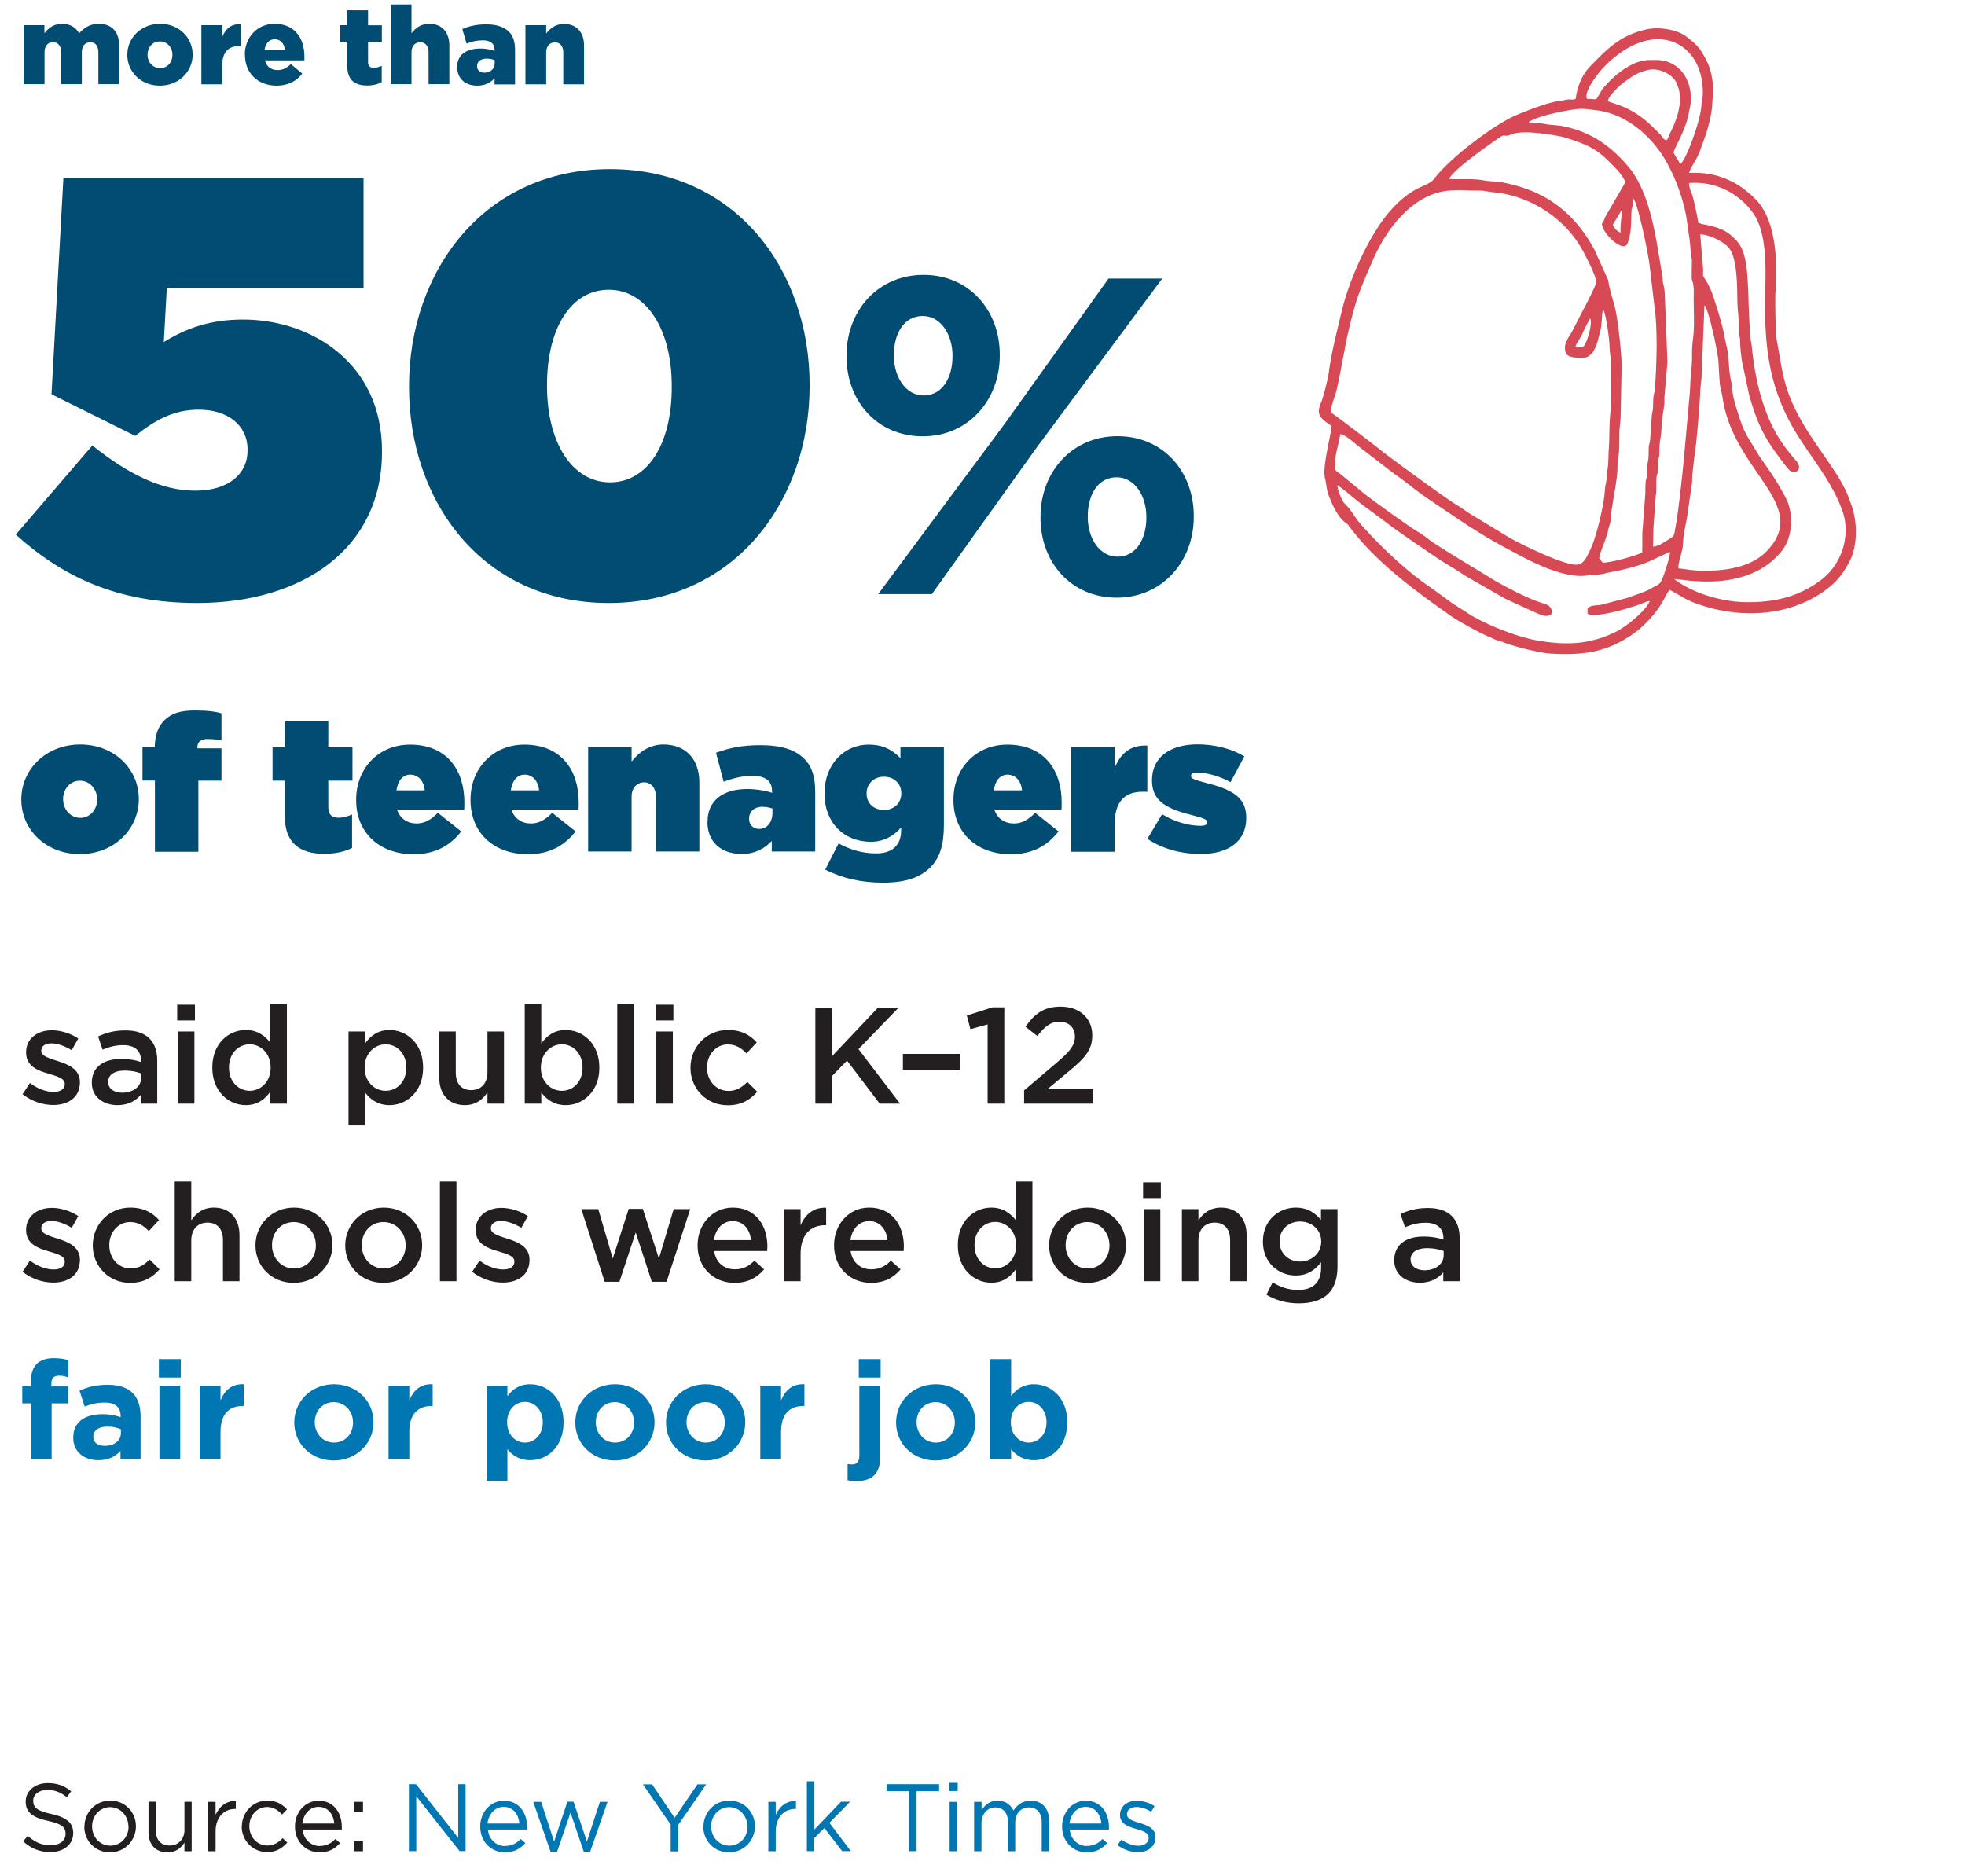 <svg xmlns="http://www.w3.org/2000/svg" viewBox="0 0 143.83 137.32"><defs><clipPath id="a"><path fill="none" d="M0 0h143.83v137.32H0z"></path></clipPath></defs><g clip-path="url(#a)"><path fill="#004c72" d="m1.15 39.14 5.61-6.53c2.61 2.09 5.05 3.31 7.53 3.31s3.83-1.26 3.83-2.92v-.09c0-1.78-1.44-2.92-3.57-2.92-1.87 0-3.22.78-4.65 1.92l-6.13-3.05.87-15.83h21.97v8.05h-14.4l-.22 3.96c1.61-1 3.39-1.65 5.79-1.65 5.05 0 10.18 3.22 10.18 9.61v.09c0 7.05-5.79 11.05-13.53 11.05-5.92 0-9.88-1.96-13.27-5ZM29.94 28.35v-.09c0-8.4 5.48-15.88 14.7-15.88s14.62 7.4 14.62 15.79v.09c0 8.4-5.48 15.88-14.7 15.88s-14.62-7.4-14.62-15.79Zm19.23 0v-.09c0-4.18-1.87-7.05-4.61-7.05s-4.52 2.78-4.52 6.96v.09c0 4.18 1.87 7.05 4.61 7.05s4.52-2.78 4.52-6.96ZM61.96 26.1v-.07c0-3.27 2.28-5.91 5.64-5.91s5.58 2.61 5.58 5.84v.07c0 3.24-2.28 5.91-5.64 5.91s-5.58-2.61-5.58-5.84Zm19.18-5.71h3.93l-9.24 12.44-7.62 10.66h-3.93l9.24-12.44 7.62-10.66Zm-11.42 5.64c0-1.55-.86-2.9-2.18-2.9-1.39 0-2.11 1.32-2.11 2.84v.07c0 1.55.86 2.91 2.18 2.91 1.39 0 2.11-1.35 2.11-2.84v-.07Zm6.44 11.88v-.07c0-3.27 2.28-5.91 5.64-5.91s5.58 2.61 5.58 5.84v.07c0 3.23-2.28 5.91-5.64 5.91s-5.58-2.61-5.58-5.84Zm7.75 0v-.07c0-1.55-.86-2.9-2.18-2.9-1.39 0-2.11 1.32-2.11 2.84v.07c0 1.55.86 2.9 2.18 2.9 1.39 0 2.11-1.35 2.11-2.84ZM1.73 1.84h1.52v.59c.28-.36.68-.69 1.29-.69.58 0 1.02.26 1.25.7.38-.43.82-.7 1.45-.7.92 0 1.48.58 1.48 1.58v2.84H7.2V3.81c0-.47-.23-.72-.59-.72s-.62.25-.62.72v2.35H4.47V3.81c0-.47-.23-.72-.59-.72s-.62.25-.62.72v2.35H1.74V1.84ZM9.32 4.02V4c0-1.23 1.01-2.26 2.4-2.26s2.38 1.02 2.38 2.25v.02c0 1.23-1.01 2.26-2.4 2.26S9.32 5.26 9.32 4.02Zm3.3 0V4c0-.53-.38-.97-.92-.97s-.9.44-.9.96v.02c0 .53.38.98.92.98s.9-.44.9-.96ZM14.74 1.84h1.52v.87c.25-.59.65-.98 1.37-.94v1.6h-.13c-.79 0-1.24.46-1.24 1.46v1.34h-1.52V1.84ZM17.92 4.02V4c0-1.26.9-2.26 2.18-2.26 1.5 0 2.18 1.1 2.18 2.37v.31h-2.89c.12.47.46.71.94.71.36 0 .65-.14.96-.44l.84.7c-.42.53-1.02.88-1.88.88-1.36 0-2.32-.9-2.32-2.25Zm2.94-.37c-.06-.48-.34-.78-.75-.78s-.67.31-.75.78h1.5ZM25.42 4.82V3.06h-.51V1.84h.51V.75h1.52v1.1h1.01v1.22h-1.01v1.46c0 .3.14.43.42.43.2 0 .39-.06.58-.14v1.19c-.27.15-.63.25-1.06.25-.91 0-1.46-.4-1.46-1.43ZM28.6.33h1.52v2.1c.28-.36.68-.69 1.3-.69.92 0 1.47.61 1.47 1.59v2.83h-1.52V3.82c0-.47-.25-.73-.61-.73s-.64.26-.64.73v2.34H28.6V.33ZM33.46 4.93v-.02c0-.9.68-1.36 1.7-1.36.4 0 .79.08 1.04.17v-.07c0-.45-.28-.7-.86-.7-.46 0-.81.09-1.19.24l-.31-1.07c.49-.2 1.01-.34 1.75-.34s1.3.18 1.65.53c.33.32.46.77.46 1.38v2.49h-1.5v-.45c-.3.33-.7.54-1.27.54-.82 0-1.46-.47-1.46-1.33Zm2.75-.33v-.2c-.15-.06-.37-.11-.59-.11-.44 0-.7.22-.7.54v.02c0 .3.22.47.54.47.44 0 .75-.28.75-.71ZM38.46 1.84h1.52v.61c.28-.36.68-.7 1.3-.7.92 0 1.47.61 1.47 1.59v2.83h-1.52V3.83c0-.47-.25-.73-.61-.73s-.64.26-.64.73v2.34h-1.52V1.84Z"></path><path fill="#231f20" d="m1.69 134.8.34-.41c.51.46 1 .69 1.68.69s1.09-.35 1.09-.83c0-.47-.25-.73-1.27-.95-1.13-.25-1.65-.61-1.65-1.42 0-.78.68-1.35 1.61-1.35.71 0 1.23.2 1.72.6l-.32.43c-.46-.37-.91-.53-1.42-.53-.64 0-1.04.35-1.04.79 0 .48.25.74 1.33.97 1.09.24 1.6.64 1.6 1.39 0 .85-.7 1.4-1.67 1.4-.78 0-1.42-.26-2-.79ZM6.18 133.72c0-1.04.8-1.91 1.89-1.91s1.88.85 1.88 1.88c0 1.04-.81 1.91-1.9 1.91s-1.88-.85-1.88-1.88Zm3.22 0c0-.79-.58-1.43-1.34-1.43s-1.32.64-1.32 1.4c0 .79.57 1.42 1.34 1.42s1.33-.63 1.33-1.39ZM10.87 134.14v-2.25h.54v2.12c0 .67.36 1.09 1 1.09s1.09-.46 1.09-1.13v-2.07h.53v3.62h-.53v-.63c-.25.39-.62.71-1.24.71-.88 0-1.39-.59-1.39-1.45ZM15.24 131.9h.54v.95c.27-.6.79-1.04 1.48-1.01v.58h-.04c-.79 0-1.44.57-1.44 1.66v1.44h-.54v-3.62ZM17.7 133.72c0-1.04.8-1.91 1.86-1.91.69 0 1.11.29 1.45.64l-.36.38c-.29-.3-.61-.55-1.1-.55-.74 0-1.3.62-1.3 1.4 0 .8.57 1.42 1.33 1.42.46 0 .82-.23 1.11-.54l.34.32c-.36.41-.8.7-1.48.7-1.06 0-1.86-.86-1.86-1.88ZM23.41 135.13c.5 0 .85-.2 1.14-.51l.34.3c-.36.41-.81.68-1.49.68-.99 0-1.81-.76-1.81-1.89 0-1.05.74-1.89 1.74-1.89 1.07 0 1.69.85 1.69 1.92v.19h-2.87c.08.76.64 1.21 1.27 1.21Zm1.06-1.64c-.06-.66-.44-1.22-1.16-1.22-.62 0-1.1.52-1.18 1.22h2.33ZM25.93 131.9h.64v.74h-.64v-.74Zm0 2.88h.64v.74h-.64v-.74Z"></path><path fill="#0076b2" d="M29.93 130.61h.52l3.09 3.93v-3.93h.54v4.9h-.44l-3.17-4.02v4.02h-.54v-4.9ZM36.97 135.13c.5 0 .85-.2 1.14-.51l.34.3c-.36.41-.81.68-1.49.68-.99 0-1.81-.76-1.81-1.89 0-1.05.74-1.89 1.74-1.89 1.07 0 1.69.85 1.69 1.92v.19h-2.87c.08.76.64 1.21 1.27 1.21Zm1.05-1.64c-.06-.66-.44-1.22-1.16-1.22-.62 0-1.1.52-1.18 1.22h2.33ZM39.04 131.9h.57l.95 2.91.97-2.92h.45l.98 2.92.95-2.91h.56l-1.27 3.65h-.47l-.97-2.86-.98 2.86h-.48l-1.27-3.65ZM49.1 133.58l-2.04-2.96h.67l1.65 2.45 1.67-2.45h.64l-2.04 2.96v1.95h-.56v-1.94ZM51.49 133.72c0-1.04.8-1.91 1.89-1.91s1.88.85 1.88 1.88c0 1.04-.81 1.91-1.9 1.91s-1.88-.85-1.88-1.88Zm3.22 0c0-.79-.58-1.43-1.34-1.43s-1.32.64-1.32 1.4c0 .79.57 1.42 1.34 1.42s1.33-.63 1.33-1.39ZM56.24 131.9h.54v.95c.27-.6.79-1.04 1.48-1.01v.58h-.04c-.79 0-1.44.57-1.44 1.66v1.44h-.54v-3.62ZM59.07 130.4h.54v3.53l1.95-2.04h.67l-1.52 1.55 1.57 2.07h-.64l-1.3-1.69-.74.74v.95h-.54v-5.11ZM66.54 131.12h-1.65v-.51h3.85v.51h-1.65v4.39h-.56v-4.39ZM69.48 130.51h.62v.6h-.62v-.6Zm.03 1.39h.54v3.62h-.54v-3.62ZM71.31 131.9h.54v.61c.24-.36.56-.69 1.17-.69s.97.32 1.16.72c.26-.4.64-.72 1.27-.72.83 0 1.34.56 1.34 1.46v2.24h-.54v-2.12c0-.7-.35-1.09-.94-1.09-.55 0-1 .41-1 1.12v2.09h-.53v-2.13c0-.68-.36-1.08-.93-1.08s-1.01.48-1.01 1.14v2.07h-.54v-3.62ZM79.56 135.13c.5 0 .85-.2 1.14-.51l.34.3c-.36.41-.81.68-1.49.68-.99 0-1.81-.76-1.81-1.89 0-1.05.74-1.89 1.74-1.89 1.07 0 1.69.85 1.69 1.92v.19H78.3c.08.76.64 1.21 1.27 1.21Zm1.06-1.64c-.06-.66-.44-1.22-1.16-1.22-.62 0-1.1.52-1.18 1.22h2.33ZM81.81 135.05l.27-.39c.39.29.83.46 1.25.46s.75-.22.75-.58c0-.38-.43-.52-.9-.65-.57-.16-1.2-.36-1.2-1.02 0-.64.52-1.05 1.23-1.05.44 0 .93.15 1.3.4l-.25.41c-.34-.22-.72-.35-1.07-.35-.43 0-.7.22-.7.53 0 .36.45.49.93.64.56.17 1.16.39 1.16 1.04 0 .7-.57 1.1-1.29 1.1-.52 0-1.09-.2-1.5-.53Z"></path><path fill="#231f20" d="m1.65 80.1.54-.82c.57.43 1.19.65 1.73.65s.82-.22.82-.57v-.02c0-.41-.56-.55-1.18-.74-.78-.22-1.65-.54-1.65-1.55v-.02c0-1 .83-1.61 1.88-1.61.66 0 1.38.23 1.94.6l-.48.86c-.51-.31-1.05-.5-1.49-.5-.47 0-.74.22-.74.53v.02c0 .38.57.54 1.19.74.77.24 1.64.59 1.64 1.54v.02c0 1.11-.86 1.66-1.96 1.66-.75 0-1.58-.27-2.24-.79ZM10.31 80.79v-.65c-.36.43-.91.76-1.71.76-1 0-1.88-.57-1.88-1.63v-.02c0-1.17.91-1.73 2.14-1.73.64 0 1.05.09 1.46.22v-.1c0-.73-.46-1.13-1.3-1.13-.59 0-1.03.13-1.51.33l-.33-.97c.58-.26 1.15-.44 2.01-.44 1.56 0 2.32.82 2.32 2.23v3.13h-1.2Zm.03-2.21c-.31-.12-.74-.21-1.21-.21-.76 0-1.21.31-1.21.82v.02c0 .5.45.78 1.02.78.8 0 1.4-.45 1.4-1.11v-.3ZM12.97 73.55h1.3v1.15h-1.3v-1.15Zm.05 1.96h1.21v5.28h-1.21v-5.28ZM15.54 78.16v-.02c0-1.75 1.19-2.74 2.45-2.74.87 0 1.42.44 1.8.93v-2.84H21v7.3h-1.21v-.88c-.39.55-.94.99-1.8.99-1.24 0-2.45-.99-2.45-2.74Zm4.27 0v-.02c0-1.02-.72-1.69-1.53-1.69s-1.52.64-1.52 1.69v.02c0 1.02.7 1.69 1.52 1.69s1.53-.68 1.53-1.69ZM25.51 75.51h1.21v.88c.39-.55.94-.99 1.79-.99 1.25 0 2.46.99 2.46 2.74v.02c0 1.75-1.2 2.74-2.46 2.74-.87 0-1.42-.44-1.79-.93v2.42h-1.21v-6.88Zm4.23 2.65v-.02c0-1.02-.69-1.69-1.51-1.69s-1.54.68-1.54 1.69v.02c0 1.02.72 1.69 1.54 1.69s1.51-.65 1.51-1.69ZM32.15 78.87v-3.36h1.21v3c0 .82.41 1.29 1.13 1.29s1.19-.49 1.19-1.31v-2.98h1.21v5.28h-1.21v-.82c-.34.5-.83.93-1.65.93-1.19 0-1.88-.8-1.88-2.03ZM39.62 79.97v.82h-1.21v-7.3h1.21v2.9c.39-.55.94-.99 1.79-.99 1.25 0 2.46.99 2.46 2.74v.02c0 1.75-1.2 2.74-2.46 2.74-.87 0-1.42-.44-1.79-.93Zm3.02-1.81v-.02c0-1.02-.69-1.69-1.51-1.69s-1.54.68-1.54 1.69v.02c0 1.02.72 1.69 1.54 1.69s1.51-.65 1.51-1.69ZM45.18 73.49h1.21v7.3h-1.21v-7.3ZM47.99 73.55h1.3v1.15h-1.3v-1.15Zm.05 1.96h1.21v5.28h-1.21v-5.28ZM50.54 78.18v-.02c0-1.5 1.16-2.76 2.74-2.76 1 0 1.62.37 2.11.91l-.75.81c-.37-.39-.76-.66-1.37-.66-.88 0-1.52.76-1.52 1.68v.02c0 .94.65 1.7 1.58 1.7.57 0 .99-.27 1.37-.66l.73.72c-.52.58-1.13.99-2.16.99-1.57 0-2.73-1.23-2.73-2.73ZM59.68 73.79h1.23v3.52l3.33-3.52h1.51l-2.91 3.01 3.04 3.99h-1.49L62 77.64l-1.09 1.12v2.03h-1.23v-7ZM66.09 77.15h4.16v1.15h-4.16v-1.15ZM72.29 74.99l-1.26.35-.26-1 1.88-.6h.86v7.05h-1.22v-5.8ZM74.96 79.82l2.41-2.05c.96-.81 1.31-1.26 1.31-1.89 0-.69-.49-1.09-1.13-1.09s-1.08.35-1.62 1.05l-.87-.68c.67-.94 1.33-1.47 2.58-1.47 1.37 0 2.31.84 2.31 2.09v.02c0 1.1-.58 1.7-1.82 2.71l-1.44 1.2h3.33v1.08h-5.06v-.97ZM1.65 93.1l.54-.82c.57.43 1.19.65 1.73.65s.82-.22.82-.57v-.02c0-.41-.56-.55-1.18-.74-.78-.22-1.65-.54-1.65-1.55v-.02c0-1 .83-1.61 1.88-1.61.66 0 1.38.23 1.94.6l-.48.86c-.51-.31-1.05-.5-1.49-.5-.47 0-.74.22-.74.53v.02c0 .38.57.54 1.19.74.77.24 1.64.59 1.64 1.54v.02c0 1.11-.86 1.66-1.96 1.66-.75 0-1.58-.27-2.24-.79ZM6.79 91.18v-.02c0-1.5 1.16-2.76 2.74-2.76 1 0 1.62.37 2.11.91l-.75.81c-.37-.39-.76-.66-1.37-.66-.88 0-1.52.76-1.52 1.68v.02c0 .94.65 1.7 1.58 1.7.57 0 .99-.27 1.37-.66l.73.72c-.52.58-1.13.99-2.16.99-1.57 0-2.73-1.23-2.73-2.73ZM12.79 86.49H14v2.84c.34-.5.83-.93 1.65-.93 1.19 0 1.88.8 1.88 2.03v3.36h-1.21v-3c0-.82-.41-1.29-1.13-1.29S14 89.99 14 90.81v2.98h-1.21v-7.3ZM18.7 91.18v-.02c0-1.51 1.2-2.76 2.82-2.76s2.81 1.23 2.81 2.74v.02c0 1.5-1.2 2.75-2.83 2.75s-2.8-1.23-2.8-2.73Zm4.42 0v-.02c0-.93-.67-1.7-1.62-1.7s-1.59.76-1.59 1.68v.02c0 .92.67 1.7 1.61 1.7s1.6-.77 1.6-1.68ZM25.27 91.18v-.02c0-1.51 1.2-2.76 2.82-2.76s2.81 1.23 2.81 2.74v.02c0 1.5-1.2 2.75-2.83 2.75s-2.8-1.23-2.8-2.73Zm4.42 0v-.02c0-.93-.67-1.7-1.62-1.7s-1.59.76-1.59 1.68v.02c0 .92.67 1.7 1.61 1.7s1.6-.77 1.6-1.68ZM32.2 86.49h1.21v7.3H32.2v-7.3ZM34.56 93.1l.54-.82c.57.43 1.19.65 1.73.65s.82-.22.82-.57v-.02c0-.41-.56-.55-1.18-.74-.78-.22-1.65-.54-1.65-1.55v-.02c0-1 .83-1.61 1.88-1.61.66 0 1.38.23 1.94.6l-.48.86c-.51-.31-1.05-.5-1.49-.5-.47 0-.74.22-.74.53v.02c0 .38.57.54 1.19.74.77.24 1.64.59 1.64 1.54v.02c0 1.11-.86 1.66-1.96 1.66-.75 0-1.58-.27-2.24-.79ZM42.55 88.51h1.24l1.06 3.62 1.17-3.64h1.03l1.18 3.64 1.08-3.62h1.21l-1.73 5.32h-1.08l-1.18-3.61-1.19 3.61h-1.08l-1.71-5.32ZM51.06 91.17v-.02c0-1.51 1.07-2.75 2.58-2.75 1.68 0 2.53 1.32 2.53 2.84 0 .11-.01.22-.02.34h-3.88c.13.86.74 1.34 1.52 1.34.59 0 1.01-.22 1.43-.63l.71.63c-.5.6-1.19.99-2.16.99-1.53 0-2.71-1.11-2.71-2.74Zm3.91-.39c-.08-.78-.54-1.39-1.34-1.39-.74 0-1.26.57-1.37 1.39h2.71ZM57.39 88.51h1.21v1.19c.33-.79.94-1.33 1.87-1.29v1.28h-.07c-1.06 0-1.8.69-1.8 2.09v2.01h-1.21v-5.28ZM61.05 91.17v-.02c0-1.51 1.07-2.75 2.58-2.75 1.68 0 2.53 1.32 2.53 2.84 0 .11-.01.22-.02.34h-3.88c.13.86.74 1.34 1.52 1.34.59 0 1.01-.22 1.43-.63l.71.63c-.5.6-1.19.99-2.16.99-1.53 0-2.71-1.11-2.71-2.74Zm3.91-.39c-.08-.78-.54-1.39-1.34-1.39-.74 0-1.26.57-1.37 1.39h2.71ZM70.11 91.16v-.02c0-1.75 1.19-2.74 2.45-2.74.87 0 1.42.44 1.8.93v-2.84h1.21v7.3h-1.21v-.88c-.39.55-.94.99-1.8.99-1.24 0-2.45-.99-2.45-2.74Zm4.27 0v-.02c0-1.02-.72-1.69-1.53-1.69s-1.52.64-1.52 1.69v.02c0 1.02.7 1.69 1.52 1.69s1.53-.68 1.53-1.69ZM76.79 91.18v-.02c0-1.51 1.2-2.76 2.82-2.76s2.81 1.23 2.81 2.74v.02c0 1.5-1.2 2.75-2.83 2.75s-2.8-1.23-2.8-2.73Zm4.42 0v-.02c0-.93-.67-1.7-1.62-1.7S78 90.22 78 91.14v.02c0 .92.67 1.7 1.61 1.7s1.6-.77 1.6-1.68ZM83.67 86.55h1.3v1.15h-1.3v-1.15Zm.05 1.96h1.21v5.28h-1.21v-5.28ZM86.51 88.51h1.21v.82c.34-.5.83-.93 1.65-.93 1.19 0 1.88.8 1.88 2.03v3.36h-1.21v-3c0-.82-.41-1.29-1.13-1.29s-1.19.49-1.19 1.31v2.98h-1.21v-5.28ZM92.7 94.78l.45-.91c.56.35 1.16.56 1.88.56 1.08 0 1.67-.56 1.67-1.62v-.41c-.44.57-.99.97-1.86.97-1.24 0-2.4-.92-2.4-2.47v-.02c0-1.56 1.17-2.48 2.4-2.48.89 0 1.44.41 1.85.9v-.79h1.21v4.2c0 .89-.23 1.55-.67 1.99-.48.48-1.22.71-2.17.71-.87 0-1.68-.22-2.36-.63Zm4.01-3.88v-.02c0-.87-.71-1.46-1.55-1.46s-1.5.58-1.5 1.45v.02c0 .87.67 1.46 1.5 1.46s1.55-.6 1.55-1.45ZM105.64 93.79v-.65c-.36.43-.91.76-1.71.76-1 0-1.88-.57-1.88-1.63v-.02c0-1.17.91-1.73 2.14-1.73.64 0 1.05.09 1.46.22v-.1c0-.73-.46-1.13-1.3-1.13-.59 0-1.03.13-1.51.33l-.33-.97c.58-.26 1.15-.44 2.01-.44 1.56 0 2.32.82 2.32 2.23v3.13h-1.2Zm.03-2.21c-.31-.12-.74-.21-1.21-.21-.76 0-1.21.31-1.21.82v.02c0 .5.45.78 1.02.78.8 0 1.4-.45 1.4-1.11v-.3Z"></path><path fill="#0076b2" d="M2.26 102.73h-.63v-1.25h.63v-.34c0-.59.15-1.02.43-1.3s.69-.42 1.23-.42c.48 0 .8.06 1.08.15v1.26c-.22-.08-.43-.13-.69-.13-.35 0-.55.18-.55.58v.21h1.23v1.24H3.78v4.06H2.26v-4.06ZM5.36 105.25v-.02c0-1.17.89-1.71 2.16-1.71.54 0 .93.09 1.31.22v-.09c0-.63-.39-.98-1.15-.98-.58 0-.99.11-1.48.29l-.38-1.16c.59-.26 1.17-.43 2.08-.43.83 0 1.43.22 1.81.6.4.4.58.99.58 1.71v3.11H8.82v-.58c-.37.41-.88.68-1.62.68-1.01 0-1.84-.58-1.84-1.64Zm3.49-.35v-.27c-.26-.12-.6-.2-.97-.2-.65 0-1.05.26-1.05.74v.02c0 .41.34.65.83.65.71 0 1.19-.39 1.19-.94ZM11.63 99.49h1.6v1.35h-1.6v-1.35Zm.04 1.94h1.52v5.36h-1.52v-5.36ZM14.62 101.43h1.52v1.08c.31-.74.81-1.22 1.71-1.18v1.59h-.08c-1.01 0-1.63.61-1.63 1.89v1.98h-1.52v-5.36ZM21.54 104.14v-.02c0-1.54 1.24-2.79 2.91-2.79s2.89 1.23 2.89 2.77v.02c0 1.54-1.24 2.79-2.91 2.79s-2.89-1.23-2.89-2.77Zm4.3 0v-.02c0-.79-.57-1.48-1.41-1.48s-1.39.67-1.39 1.46v.02c0 .79.57 1.48 1.41 1.48s1.39-.67 1.39-1.46ZM28.44 101.43h1.52v1.08c.31-.74.81-1.22 1.71-1.18v1.59h-.08c-1.01 0-1.63.61-1.63 1.89v1.98h-1.52v-5.36ZM35.62 101.43h1.52v.77c.37-.5.88-.87 1.67-.87 1.25 0 2.44.98 2.44 2.77v.02c0 1.79-1.17 2.77-2.44 2.77-.81 0-1.31-.37-1.67-.8v2.3h-1.52v-6.96Zm4.11 2.69v-.02c0-.89-.6-1.48-1.31-1.48s-1.3.59-1.3 1.48v.02c0 .89.59 1.48 1.3 1.48s1.31-.58 1.31-1.48ZM42.11 104.14v-.02c0-1.54 1.24-2.79 2.91-2.79s2.89 1.23 2.89 2.77v.02c0 1.54-1.24 2.79-2.91 2.79s-2.89-1.23-2.89-2.77Zm4.3 0v-.02c0-.79-.57-1.48-1.41-1.48s-1.39.67-1.39 1.46v.02c0 .79.57 1.48 1.41 1.48s1.39-.67 1.39-1.46ZM48.75 104.14v-.02c0-1.54 1.24-2.79 2.91-2.79s2.89 1.23 2.89 2.77v.02c0 1.54-1.24 2.79-2.91 2.79s-2.89-1.23-2.89-2.77Zm4.3 0v-.02c0-.79-.57-1.48-1.41-1.48s-1.39.67-1.39 1.46v.02c0 .79.57 1.48 1.41 1.48s1.39-.67 1.39-1.46ZM55.65 101.43h1.52v1.08c.31-.74.81-1.22 1.71-1.18v1.59h-.08c-1.01 0-1.63.61-1.63 1.89v1.98h-1.52v-5.36ZM62.04 108.36v-1.19c.12.02.21.03.32.03.32 0 .54-.17.54-.62v-5.15h1.52v5.27c0 1.18-.6 1.72-1.72 1.72-.28 0-.45-.02-.66-.06Zm.82-8.87h1.6v1.35h-1.6v-1.35ZM65.59 104.14v-.02c0-1.54 1.24-2.79 2.91-2.79s2.89 1.23 2.89 2.77v.02c0 1.54-1.24 2.79-2.91 2.79s-2.89-1.23-2.89-2.77Zm4.3 0v-.02c0-.79-.57-1.48-1.41-1.48s-1.39.67-1.39 1.46v.02c0 .79.57 1.48 1.41 1.48s1.39-.67 1.39-1.46ZM74.01 106.09v.7h-1.52v-7.3h1.52v2.71c.37-.5.88-.87 1.67-.87 1.25 0 2.44.98 2.44 2.77v.02c0 1.79-1.17 2.77-2.44 2.77-.81 0-1.31-.37-1.67-.8Zm2.59-1.97v-.02c0-.89-.6-1.48-1.31-1.48s-1.3.59-1.3 1.48v.02c0 .89.59 1.48 1.3 1.48s1.31-.58 1.31-1.48Z"></path><path fill="#004c72" d="M1.56 58.54v-.03c0-2.16 1.79-4.01 4.31-4.01s4.29 1.82 4.29 3.98v.03c0 2.16-1.79 4.01-4.31 4.01s-4.29-1.82-4.29-3.98Zm5.55 0v-.03c0-.76-.56-1.36-1.26-1.36s-1.23.6-1.23 1.33v.03c0 .76.56 1.36 1.26 1.36s1.23-.6 1.23-1.33ZM11.33 57.14h-.9v-2.45h.9c.01-.81.21-1.47.69-1.95.52-.52 1.19-.73 2.24-.73.94 0 1.51.08 1.95.21v1.99c-.31-.07-.62-.11-1.02-.11-.49 0-.74.2-.74.62v.06h1.76v2.37h-1.69v5.2h-3.18v-5.2ZM20.85 59.78v-2.63h-.9V54.7h.9v-1.92h3.18v1.92h1.77v2.45h-1.77v1.93c0 .57.27.78.77.78.29 0 .63-.08.97-.24v2.45c-.5.27-1.26.43-2.03.43-1.88 0-2.89-.87-2.89-2.73ZM26.07 58.56v-.03c0-2.28 1.64-4.02 3.94-4.02 2.72 0 3.98 1.89 3.98 4.22 0 .17 0 .36-.01.53h-4.92c.22.67.76 1.02 1.44 1.02.57 0 1.05-.27 1.55-.78l1.71 1.36c-.76.98-1.83 1.67-3.49 1.67-2.51 0-4.2-1.58-4.2-3.96Zm5.02-.7c-.07-.73-.5-1.15-1.06-1.15s-.91.45-1.01 1.15h2.07ZM34.44 58.56v-.03c0-2.28 1.64-4.02 3.94-4.02 2.72 0 3.98 1.89 3.98 4.22 0 .17 0 .36-.01.53h-4.92c.22.67.76 1.02 1.44 1.02.57 0 1.05-.27 1.55-.78l1.71 1.36c-.76.98-1.83 1.67-3.49 1.67-2.51 0-4.2-1.58-4.2-3.96Zm5.02-.7c-.07-.73-.5-1.15-1.06-1.15s-.91.45-1.01 1.15h2.07ZM43.05 54.69h3.18v1.06c.49-.63 1.26-1.25 2.34-1.25 1.61 0 2.62 1.06 2.62 2.79v5.04h-3.18v-4.02c0-.66-.39-1.04-.87-1.04s-.91.38-.91 1.04v4.02h-3.18v-7.65ZM51.79 60.17v-.03c0-1.53 1.13-2.38 2.91-2.38.64 0 1.47.14 1.81.28v-.13c0-.7-.43-1.11-1.42-1.11-.78 0-1.44.17-2.12.43l-.56-2.12c.88-.34 1.89-.56 3.22-.56 1.55 0 2.56.32 3.24 1 .57.57.8 1.32.8 2.42v4.36h-3.18v-.77c-.53.57-1.25.95-2.2.95-1.47 0-2.51-.84-2.51-2.35Zm4.75-.66v-.32c-.18-.07-.46-.13-.73-.13-.63 0-.98.38-.98.85v.03c0 .45.32.74.73.74.56 0 .98-.45.98-1.18ZM60.4 63.66l.98-1.92c.85.45 1.71.73 2.76.73 1.19 0 1.82-.62 1.82-1.68v-.22c-.43.49-1.15 1.05-2.21 1.05-1.98 0-3.4-1.4-3.4-3.52v-.03c0-2.14 1.46-3.56 3.22-3.56 1.12 0 1.78.42 2.34.99v-.81h3.18v5.72c0 1.41-.29 2.38-.99 3.08s-1.74 1.12-3.45 1.12-3.01-.34-4.24-.95Zm5.57-5.58v-.03c0-.66-.5-1.19-1.27-1.19s-1.27.55-1.27 1.22v.03c0 .66.5 1.18 1.27 1.18s1.27-.53 1.27-1.2ZM69.79 58.56v-.03c0-2.28 1.64-4.02 3.94-4.02 2.72 0 3.98 1.89 3.98 4.22 0 .17 0 .36-.01.53h-4.92c.22.67.76 1.02 1.44 1.02.57 0 1.05-.27 1.55-.78l1.71 1.36c-.76.98-1.83 1.67-3.49 1.67-2.51 0-4.2-1.58-4.2-3.96Zm5.02-.7c-.07-.73-.5-1.15-1.06-1.15s-.91.45-1.01 1.15h2.07ZM78.4 54.69h3.18v1.54c.43-1.04 1.13-1.71 2.4-1.65v3.38h-.34c-1.34 0-2.06.74-2.06 2.44v1.95H78.4V54.7ZM83.98 61.41l1.08-1.81c.92.57 1.96.85 2.83.85.31 0 .46-.07.46-.25v-.03c0-.15-.14-.25-.91-.45-1.93-.48-3.12-.99-3.12-2.58v-.03c0-1.68 1.34-2.62 3.33-2.62 1.26 0 2.51.32 3.43.88l-1.01 1.89c-.81-.45-1.79-.71-2.44-.71-.31 0-.45.08-.45.24v.03c0 .15.17.25.94.45 1.93.48 3.1 1.01 3.1 2.58v.03c0 1.67-1.25 2.63-3.32 2.63-1.48 0-2.83-.38-3.92-1.11Z"></path><path fill="#d64955" d="M115.37 7.19c-.18.15-.3.08-.53.09-.24 0-.38.08-.6.1-.86.08-2.28.65-3.12.99-1.07.43-2.42 1.39-3.34 2.09-.92.7-2.12 1.74-2.82 2.64-.46.61-1.49.41-3.17 2.3-1.57 1.77-3.04 5.08-3.58 7.38-.35 1.49-.75 2.99-.95 4.51-.06.43-.39 1.78-.56 2.17-.38.88-.08 1.16.77 1.72-.07.82-.7 3.01-.48 3.86.11.42.09.76.26 1.21.71 1.9 1.3 1.99 1.45 2.2 1.94 2.66 4.8 4.73 7.44 6.6.57.4 2.15 1.28 2.82 1.55.17.07.32.15.48.22.19.09.39.11.59.19.83.33 2.65.79 3.54.84 2.3.12 3.99-.08 5.96-1.44.76-.52 1.63-1.46 2.11-2.27.17-.28.38-.73.56-.96 1.04.51 1.04.73 2.54 1.19 2.98.92 6.38.69 8.93-1.21.8-.6 1.23-1.16 1.7-2.04.59-1.12.58-2.73.23-3.9-.07-.25-.17-.46-.25-.7-.82-2.37-3.71-4.98-4.67-8.44-.31-1.14-.4-2-.62-3.13-.1-.5-.14-3.04-.1-3.62.14-1.96.08-4.72-1.13-6.36-.44-.59-1.4-1.37-2.06-1.68-1.13-.53-1.89-.67-3.14-.63.13-.41.41-.78.6-1.16.2-.4.33-.83.48-1.23.3-.81.61-1.93.63-2.8 0-.29.06-.5.06-.81 0-.67-.14-1.5-.44-2.12-.47-.97-.71-1.24-1.55-1.88-.69-.52-2.02-.7-2.85-.52-1.95.42-2.9 1.42-4.15 2.7-.63.65-.95 1.49-1.07 2.35m.81.03c-.19-.5.62-1.57.93-1.95.46-.56.96-1 1.55-1.42 3.01-2.12 5.76-.56 5.99 2.46.07.88-.05.89-.08 1.36-.04.71-.36 1.72-.6 2.39-.13.37-.66 1.81-.97 1.96-.12-.34-.36-.56-.47-.86-.01-.11.58-1.23.69-1.54.1-.27.22-.54.3-.82.1-.33.13-.58.2-.9.26-1.17-.15-2.54-1.14-3.14-.66-.4-1.11-.38-1.9-.36-1.01.01-2.19.86-2.88 1.59-.76.8-.37.44-.94 1.28l-.7-.04Zm1.54.17c.05-.39.9-1.17 1.22-1.4.59-.42.89-.66 1.69-.86.66-.17 1.43.13 1.86.58.21.22.21.26.32.54.46 1.06-.01 2.46-.51 3.44-.08.16-.17.43-.26.56-.27.01-.29-.22-.48-.4-.82-.84-1.47-1.46-2.57-1.97-.41-.19-.87-.31-1.29-.48m-5.77 1.53c.71-.46 2.6-.83 3.5-.94.51-.06.93.02 1.42.08 2.19.24 4.12 1.92 5.16 3.79.39.71.67 1.33.94 2.1.29.84.48 1.57.59 2.45.13 1.02.18.97.24 2.05.01.24.09.4.09.64 0 .2-.03 1.3 0 1.37.18.48.13.86.13 1.37 0 .89.07 2.12-.05 2.97-.06.42-.08.95-.07 1.38 0 .44-.06.98-.1 1.43-.04.49-.03.93-.09 1.43l-.37 4.13c-.1 1.17-.44 4.35-.65 5.4-.13.63 0 .61-.57.95-.35.21-.65.44-1.07.49 0-.45.02-.89.02-1.34l.18-2.44c.07-.41 0-.89.05-1.29.02-.19.09-.29.11-.5.01-.22 0-.46.01-.67.02-.21.08-.31.09-.55 0-.21 0-.46.02-.66.02-.38.12-.71.13-1.16.02-.69.16-1.35.21-1.82.02-.22 0-.44.02-.66l.21-2.43-.2-5.1c-.02-.19-.04-.36-.09-.55-.07-.24-.04-.4-.08-.64-.44-2.51-.81-6.04-2.51-8.03-1.36-1.59-2.82-2.58-4.88-2.96-.37-.07-.88-.07-1.18-.14-.36-.08-.98-.04-1.21-.13m5.36 7.42c-.02.69 1.54 2.16 1.85 1.48.36-.81.25-1.88.32-2.49.02-.16.07-.18.08-.35.02-.19 0-.26.05-.46.31.29 1.11 4.05 1.2 5.01l.38 3.22c.09.56.12 1.96.12 2.55 0 .51-.07 3.03-.17 3.41-.08.3-.08.52-.09.84 0 .37-.03.46-.09.8l-.12 1.68c0 .31-.1.42-.11.76-.01.27 0 .61-.04.87-.15.75-.06.75-.1 1.2-.02.16-.06.19-.08.35-.02.27-.03.63-.03.91l-.19 2.49c-.06.58-.01 1.21-.04 1.8-.49.27-2.31.75-2.89.75l-.25-.33c.02-.39.54-1.47.64-2 .07-.36.24-.72.24-1.09 0-.43.08-.73.14-1.15.12-.75.29-1.59.31-2.34 0-.4.07-.79.11-1.19.04-.41.02-.87.03-1.29 0-.44.06-.77.09-1.21l.08-3.86c-.03-1.02-.25-3.12-.47-4.13-.12-.52-.46-1.52-.51-2.08l-1.03-2.27c-1.31-2.4-3.14-3.97-5.79-4.68-.33-.09-.73-.19-1.07-.24-.38-.05-.87-.06-1.2-.12-.82-.16-1.72-.05-2.55-.11.23-.65 3.01-2.58 3.76-3.09.25-.18.34 0 .65-.12.5-.2.81-.2 1.35-.2.56 0 2.2.22 2.72.38 1.93.62 2.39.85 3.82 2.38.14.15.6.73.58.91l-1.43 2.46c-.13.25-.08.28-.26.53m6.37-2.95c1.87-.15 3.65.71 4.72 2.26 1.06 1.55.86 4.4.84 6.22-.04 3.28.25 6.01 1.74 8.88 1.21 2.33 3 4.1 3.91 6.62.65 1.81-.04 3.93-1.55 5.07-1.65 1.24-3.37 1.64-5.41 1.63-1.74 0-3.93-.61-5.33-1.68.18-.12 5.18 1.2 7.82-2.02.86-1.05.94-2.8.31-3.97-.47-.89-.87-1.52-1.44-2.34-.16-.23-.39-.54-.53-.77-.97-1.62-1.04-1.54-1.63-3.45-.41-1.34-.19-1.15-.41-2.1-.16-.72-.11-1.6-.28-2.31-.24-1.03-.12-.79-.47-2.05-.19-.68-.39-1.29-.62-1.96a6.06 6.06 0 0 0-.41-.85c-.38-.56-.19-.36-.25-1.01l-.2-2.41c.63 0 1.66.49 2.08.97.65.74.62 2.89.64 3.95.01.52.08.94.09 1.47 0 .25 0 .52.02.76.01.24.09.39.09.64 0 .49.07.97.13 1.46l.53 2.5c.65 2.28 1.17 3.26 2.6 5.09.28.35.45.7.96.47.27-.38-.1-.71-.34-1-.78-.91-1.39-1.86-1.85-3-.7-1.72-1-3.39-1.19-5.23-.02-.22-.09-.42-.11-.64l-.11-2.33c0-.66-.08-2.44-.2-3.04-.19-.98-.38-1.4-1.13-2.04-.8-.68-2.1-.73-2.35-.88-.07-.46-.35-1.85-.51-2.21-.09-.2-.18-.5-.16-.72m-5.01 3.64c-.24-.05-.53-.35-.57-.59l.65-1.07c.01.43-.15 1.36-.08 1.66m-1.32 5.59c.24.22.49 2.26.5 2.68.01.49.11 1.01.11 1.46v1.62c0 .48.03 1.1-.02 1.56-.14 1.24-.07 1.93-.15 3.04-.03.46-.01 1.08-.11 1.5-.06.27-.02.45-.06.71-.04.27-.09.39-.11.69-.05.99-.53 2.99-.88 3.92-.13.34-.32.74-.5 1.06-.28.46-.58.56-1.11.44-.7-.16-1.67-.56-2.33-.86-.76-.35-1.4-.65-2.13-1.05l-2.94-1.78c-.32-.21-.66-.46-.98-.65-.67-.39-5.08-3.61-5.54-4-.42-.34-3.36-2.6-3.63-2.74-.03-.42.21-1.01.34-1.42.21-.66.67-3.42.9-4.41.2-.86.46-1.94.76-2.77.32-.9.66-1.64 1.03-2.5.95-2.24 2.84-4.82 5.44-5.14.49-.06 1.24-.04 1.75-.02.28 0 .58 0 .85.01.25.02.5.09.77.11 2.63.23 5.14 1.79 6.48 4.1.27.47 1.06 1.98 1.09 2.46.01.25-.95 2.04-1.13 2.39l-.6 1.17c-.2.39-.55.79-.56 1.23-.01.72.4.71 1.04.78.55.06.89-.18 1.13-.65.22-.43.3-.89.42-1.35.12-.45.09-1.15.2-1.61m-1.49 2.83h-.53c0-.25.38-.66.53-1.05.08-.19.44-.92.55-1.06.17.28-.18 1.77-.55 2.11m-17.73 6.36c.38.05 1.04.68 1.37.93l2.57 1.98c.42.29.9.65 1.3.97.81.64 1.8 1.28 2.66 1.86 2.18 1.48 3.36 2.18 5.69 3.38 1.16.6 3.03 1.39 4.32 1.24.26-.03 1.26-.08 1.5-.18.13-.06 1.8-.28 3.15-.85l1.56-.72c0 .37-.42 1.63-.57 1.99-.19.45-.34.42-.74.65 0 0-.02.01-.03.02l-.07.04c-.4.24-1.18.47-1.62.65l-1.97.52c-.46.1-.7-.01-1.04.27v.39c.59.39 3.6-.55 4.25-.85.06-.03.24-.07.31-.08-.29.73-1.73 1.87-2.43 2.23-1.98 1-3.79 1.03-5.94.64-1.44-.27-3.8-1.2-5.01-2.01-.47-.31-.94-.58-1.4-.92-.43-.32-.93-.69-1.36-.99-1.72-1.18-3.54-2.91-4.92-4.45-.57-.63-.74-1.12-1.29-1.64-.17-.16-.5-.96-.52-1.32.26.1 1.43 1.14 1.79 1.39l1.82 1.35c.6.49 2.96 2.08 3.74 2.61.63.42 1.33.79 1.94 1.23l3 1.72 2.21 1.01c.41.17.78.39 1.18.11.1-.64-.41-.71-.91-.88-.96-.32-2.82-1.28-3.69-1.84-.7-.44-3.95-2.36-4.51-2.84-.25-.21-.8-.53-1.1-.73-.73-.49-3.25-2.28-3.73-2.71l-1.52-1.25c-.25-.2-.39-.18-.39-.53 0-1.09.2-1.29.39-2.4m24.74 9.82c-.02-.44.32-1.26.33-1.69.03-.9.3-1.85.34-2.28l.33-2.27c.02-.21 0-.45.03-.65l.13-1.2c.14-.66.42-4.05.44-4.83.01-.39.1-.81.1-1.21l.21-5.12c.3.26.96 3.35 1.02 4.06.03.39.07 1.59.14 1.92.06.27.14.6.18.87.81 5.35 6.44 7.76 3.24 11.13-1.17 1.23-3.05 1.46-4.62 1.46-.67 0-1.22-.1-1.88-.18"></path></g></svg>